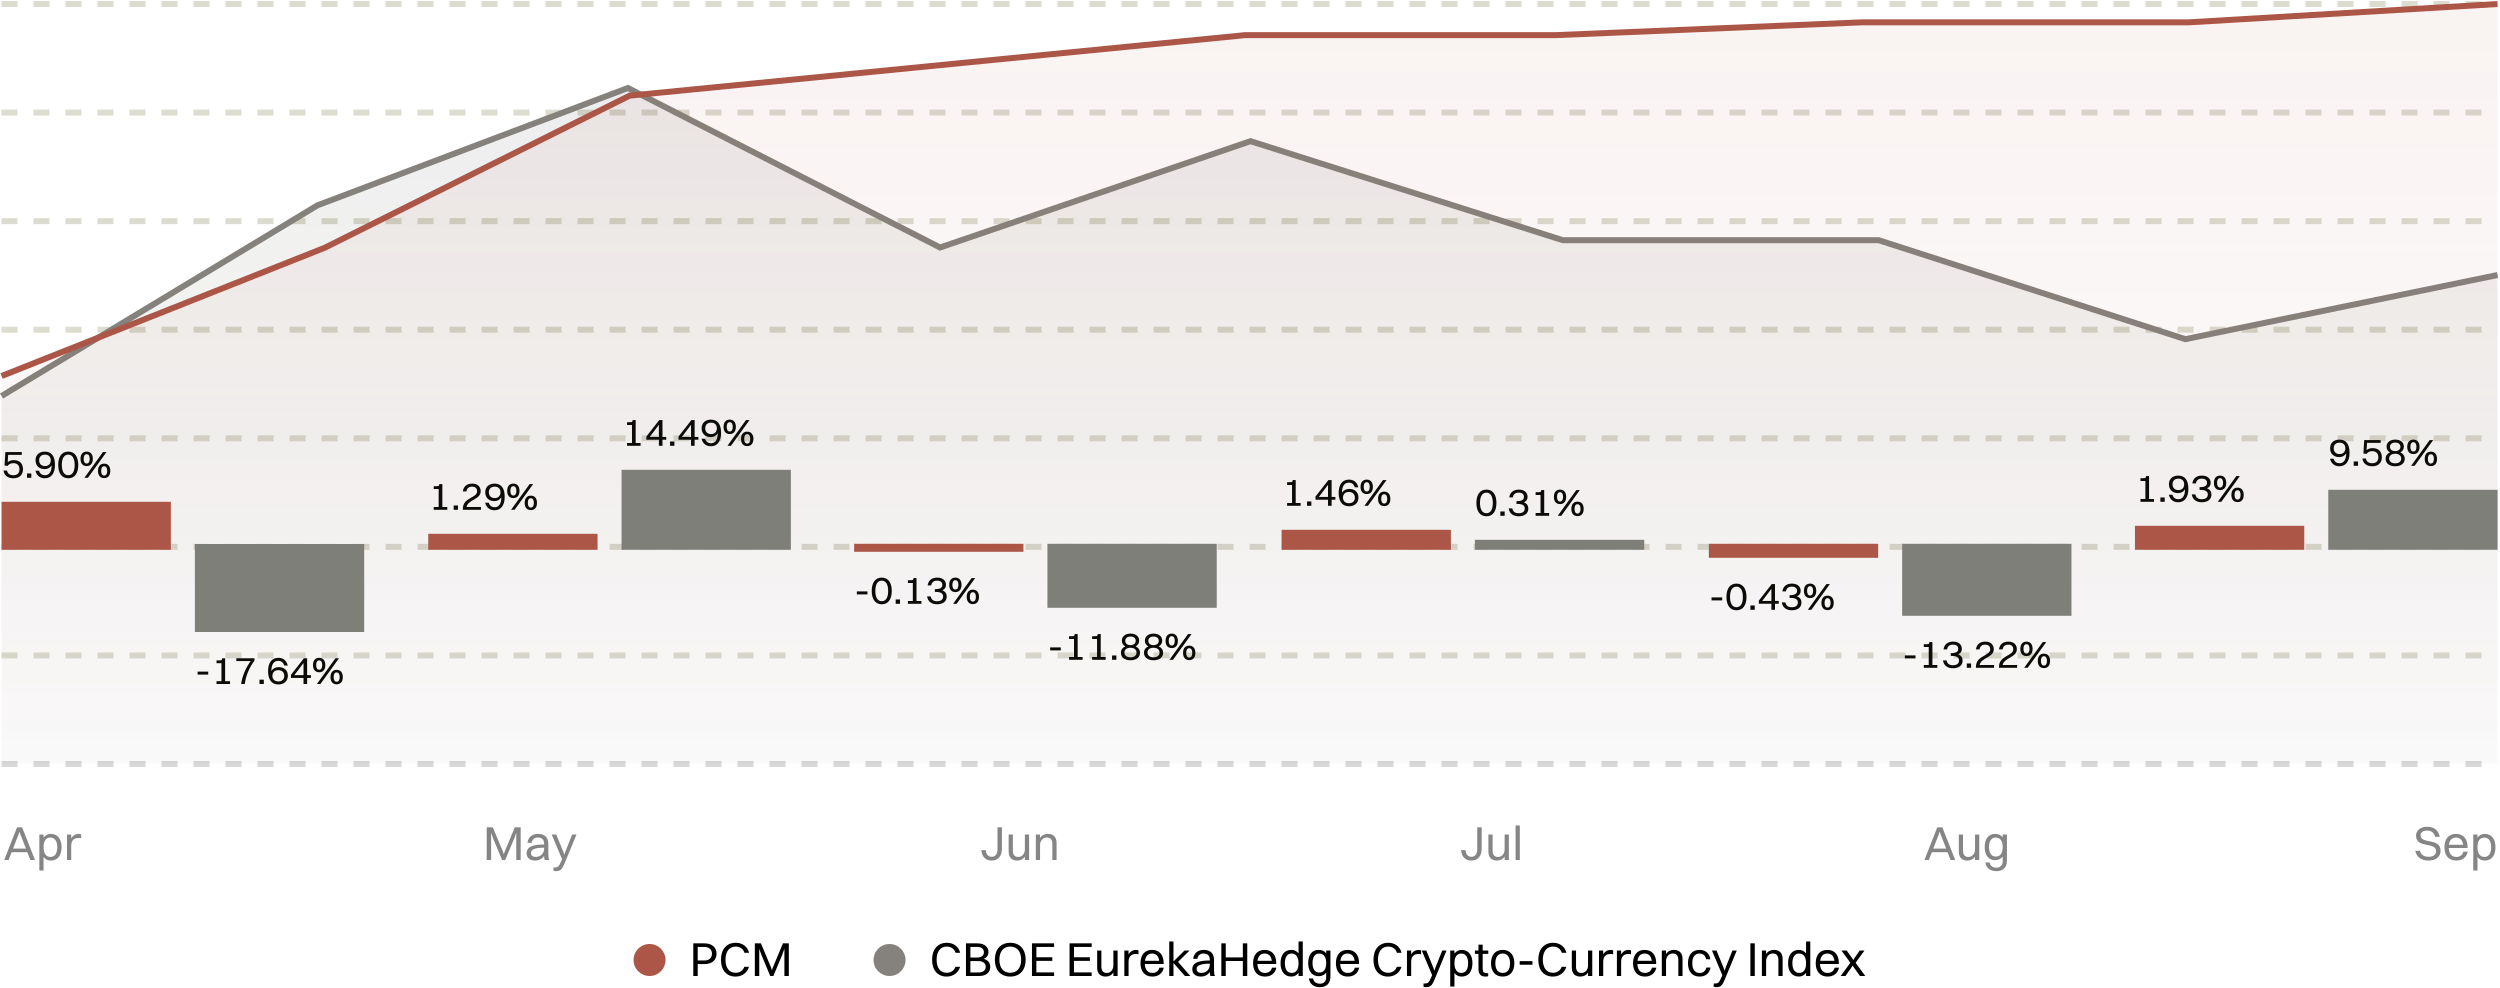 <svg width="625" height="247" viewBox="0 0 625 247" fill="none" xmlns="http://www.w3.org/2000/svg">
<path d="M7.596 215L6.828 213.044H2.916L2.148 215H1.056L4.26 206.84H5.532L8.748 215H7.596ZM4.632 208.628L3.252 212.156H6.492L5.112 208.628L4.872 207.908L4.632 208.628ZM10.892 217.64H9.836V208.628H10.892V209.42C11.312 208.82 11.924 208.472 12.68 208.472C14.372 208.472 15.392 209.72 15.392 211.796C15.392 213.956 14.348 215.144 12.68 215.144C11.924 215.144 11.312 214.832 10.892 214.244V217.64ZM12.608 209.384C11.492 209.384 10.892 210.236 10.892 211.796C10.892 213.344 11.516 214.232 12.608 214.232C13.712 214.232 14.312 213.368 14.312 211.796C14.312 210.26 13.688 209.384 12.608 209.384ZM16.75 215V208.628H17.806V209.612C18.238 208.832 18.922 208.472 19.69 208.472C19.942 208.472 20.17 208.532 20.29 208.628V209.576C20.11 209.516 19.882 209.492 19.63 209.492C18.358 209.492 17.806 210.284 17.806 211.436V215H16.75Z" fill="black" fill-opacity="0.48"/>
<path d="M121.674 215V206.84H123.198L125.706 212.828L125.946 213.56L126.198 212.828L128.694 206.84H130.17V215H129.066V208.172L128.49 209.78L126.306 215H125.526L123.342 209.768L122.778 208.208V215H121.674ZM132.921 210.704H131.865C132.069 209.3 132.993 208.472 134.553 208.472C136.257 208.472 137.085 209.468 137.085 210.956V213.464C137.085 214.196 137.145 214.652 137.313 215H136.197C136.077 214.748 136.041 214.376 136.029 213.992C135.489 214.796 134.625 215.144 133.857 215.144C132.537 215.144 131.649 214.532 131.649 213.32C131.649 212.444 132.129 211.808 133.065 211.496C133.929 211.208 134.805 211.136 136.029 211.124V210.98C136.029 209.948 135.549 209.384 134.457 209.384C133.545 209.384 133.053 209.888 132.921 210.704ZM132.729 213.296C132.729 213.884 133.221 214.232 133.965 214.232C135.141 214.232 136.029 213.308 136.029 212.216V211.916C133.317 211.94 132.729 212.516 132.729 213.296ZM138.987 217.784C138.747 217.784 138.495 217.724 138.363 217.688V216.872H138.687C139.467 216.872 139.683 216.716 140.307 215.288L140.523 214.796L137.919 208.628H139.059L140.787 212.84L141.075 213.692L141.363 212.84L143.043 208.628H144.123L141.147 215.84C140.511 217.376 140.091 217.784 138.987 217.784Z" fill="black" fill-opacity="0.48"/>
<path d="M245.343 212.54H246.447C246.543 213.572 246.999 214.196 247.911 214.196C248.835 214.196 249.375 213.5 249.375 212.336V206.84H250.479V212.216C250.479 214.028 249.495 215.144 247.911 215.144C246.387 215.144 245.439 214.124 245.343 212.54ZM256.218 212.396V208.628H257.274V215H256.218V214.136C255.786 214.808 255.114 215.144 254.286 215.144C252.954 215.144 252.162 214.364 252.162 212.888V208.628H253.218V212.672C253.218 213.632 253.638 214.244 254.574 214.244C255.606 214.244 256.218 213.308 256.218 212.396ZM258.959 215V208.628H260.015V209.492C260.447 208.82 261.143 208.472 261.983 208.472C263.339 208.472 264.143 209.264 264.143 210.74V215H263.087V210.956C263.087 209.996 262.655 209.372 261.695 209.372C260.639 209.372 260.015 210.32 260.015 211.232V215H258.959Z" fill="black" fill-opacity="0.48"/>
<path d="M365.28 212.54H366.384C366.48 213.572 366.936 214.196 367.848 214.196C368.772 214.196 369.312 213.5 369.312 212.336V206.84H370.416V212.216C370.416 214.028 369.432 215.144 367.848 215.144C366.324 215.144 365.376 214.124 365.28 212.54ZM376.156 212.396V208.628H377.212V215H376.156V214.136C375.724 214.808 375.052 215.144 374.224 215.144C372.892 215.144 372.1 214.364 372.1 212.888V208.628H373.156V212.672C373.156 213.632 373.576 214.244 374.512 214.244C375.544 214.244 376.156 213.308 376.156 212.396ZM378.897 215V206.36H379.953V215H378.897Z" fill="black" fill-opacity="0.48"/>
<path d="M487.651 215L486.883 213.044H482.971L482.203 215H481.111L484.315 206.84H485.587L488.803 215H487.651ZM484.687 208.628L483.307 212.156H486.547L485.167 208.628L484.927 207.908L484.687 208.628ZM493.759 212.396V208.628H494.815V215H493.759V214.136C493.327 214.808 492.655 215.144 491.827 215.144C490.495 215.144 489.703 214.364 489.703 212.888V208.628H490.759V212.672C490.759 213.632 491.179 214.244 492.115 214.244C493.147 214.244 493.759 213.308 493.759 212.396ZM498.768 215.048C497.148 215.048 496.176 213.812 496.176 211.772C496.176 209.636 497.172 208.472 498.768 208.472C499.62 208.472 500.256 208.772 500.676 209.324V208.628H501.732V215.192C501.732 216.968 500.592 217.796 499.128 217.796C497.628 217.796 496.572 217.076 496.344 215.624H497.4C497.532 216.464 498.192 216.92 499.116 216.92C500.052 216.92 500.676 216.416 500.676 215.228V214.136C500.232 214.736 499.584 215.048 498.768 215.048ZM498.96 214.136C500.076 214.136 500.676 213.296 500.676 211.76C500.676 210.26 500.052 209.384 498.96 209.384C497.856 209.384 497.256 210.224 497.256 211.772C497.256 213.272 497.868 214.136 498.96 214.136Z" fill="black" fill-opacity="0.48"/>
<path d="M605.139 208.832C605.139 211.136 610.143 209.348 610.143 212.696C610.143 214.268 608.871 215.144 607.131 215.144C605.379 215.144 604.179 214.34 603.819 212.696H604.971C605.235 213.668 605.967 214.196 607.143 214.196C608.367 214.196 609.015 213.656 609.015 212.84C609.015 210.344 604.011 212.204 604.011 208.904C604.011 207.728 604.995 206.696 606.795 206.696C608.367 206.696 609.627 207.452 609.927 209.192H608.763C608.511 208.112 607.815 207.644 606.771 207.644C605.739 207.644 605.139 208.112 605.139 208.832ZM616.942 212.924C616.594 214.412 615.526 215.144 614.074 215.144C612.226 215.144 611.11 213.896 611.11 211.82C611.11 209.66 612.226 208.472 614.014 208.472C615.814 208.472 616.894 209.708 616.894 211.736V212H612.19C612.25 213.428 612.922 214.232 614.074 214.232C614.974 214.232 615.61 213.8 615.838 212.924H616.942ZM614.014 209.384C612.994 209.384 612.382 210.02 612.226 211.208H615.79C615.646 210.032 615.01 209.384 614.014 209.384ZM619.369 217.64H618.313V208.628H619.369V209.42C619.789 208.82 620.401 208.472 621.157 208.472C622.849 208.472 623.869 209.72 623.869 211.796C623.869 213.956 622.825 215.144 621.157 215.144C620.401 215.144 619.789 214.832 619.369 214.244V217.64ZM621.085 209.384C619.969 209.384 619.369 210.236 619.369 211.796C619.369 213.344 619.993 214.232 621.085 214.232C622.189 214.232 622.789 213.368 622.789 211.796C622.789 210.26 622.165 209.384 621.085 209.384Z" fill="black" fill-opacity="0.48"/>
<path d="M0.387 1H624.387" stroke="#DCDCCF" stroke-width="1.5" stroke-dasharray="4 4"/>
<path d="M0.387 28.143H624.387" stroke="#DCDCCF" stroke-width="1.5" stroke-dasharray="4 4"/>
<path d="M0.387 55.285H624.387" stroke="#DCDCCF" stroke-width="1.5" stroke-dasharray="4 4"/>
<path d="M0.387 82.428H624.387" stroke="#DCDCCF" stroke-width="1.5" stroke-dasharray="4 4"/>
<path d="M0.387 109.572H624.387" stroke="#DCDCCF" stroke-width="1.5" stroke-dasharray="4 4"/>
<path d="M0.387 136.715H624.387" stroke="#DCDCCF" stroke-width="1.5" stroke-dasharray="4 4"/>
<path d="M0.387 163.857H624.387" stroke="#DCDCCF" stroke-width="1.5" stroke-dasharray="4 4"/>
<path d="M0.387 191H624.387" stroke="#0B0B08" stroke-opacity="0.16" stroke-width="1.5" stroke-dasharray="4 4"/>
<circle cx="162.387" cy="240" r="4" fill="#AC5647"/>
<path d="M173.323 244V235.84H176.119C177.967 235.84 179.131 236.824 179.131 238.42C179.131 240.064 177.955 241.024 176.131 241.024H174.427V244H173.323ZM176.107 236.74H174.427V240.124H176.071C177.283 240.124 177.991 239.476 177.991 238.432C177.991 237.4 177.271 236.74 176.107 236.74ZM187.261 238.192H186.109C185.809 237.196 184.957 236.644 183.913 236.644C182.317 236.644 181.369 237.892 181.369 239.932C181.369 241.972 182.305 243.196 183.913 243.196C184.921 243.196 185.737 242.68 186.085 241.696H187.249C186.793 243.244 185.461 244.144 183.901 244.144C181.621 244.144 180.241 242.548 180.241 239.932C180.241 237.328 181.645 235.696 183.949 235.696C185.521 235.696 186.865 236.56 187.261 238.192ZM188.709 244V235.84H190.233L192.741 241.828L192.981 242.56L193.233 241.828L195.729 235.84H197.205V244H196.101V237.172L195.525 238.78L193.341 244H192.561L190.377 238.768L189.813 237.208V244H188.709Z" fill="black"/>
<circle cx="222.387" cy="240" r="4" fill="#85827D"/>
<path d="M240.043 238.192H238.891C238.591 237.196 237.739 236.644 236.695 236.644C235.099 236.644 234.151 237.892 234.151 239.932C234.151 241.972 235.087 243.196 236.695 243.196C237.703 243.196 238.519 242.68 238.867 241.696H240.031C239.575 243.244 238.243 244.144 236.683 244.144C234.403 244.144 233.023 242.548 233.023 239.932C233.023 237.328 234.427 235.696 236.731 235.696C238.303 235.696 239.647 236.56 240.043 238.192ZM241.491 244V235.84H244.359C246.039 235.84 247.119 236.68 247.119 238.012C247.119 238.792 246.699 239.416 245.919 239.716C246.987 239.992 247.563 240.736 247.563 241.708C247.563 243.16 246.507 244 244.767 244H241.491ZM244.335 236.728H242.595V239.38H244.311C245.367 239.38 245.979 238.852 245.979 238.072C245.979 237.244 245.355 236.728 244.335 236.728ZM244.575 240.268H242.595V243.112H244.743C245.787 243.112 246.435 242.548 246.435 241.684C246.435 240.82 245.727 240.268 244.575 240.268ZM252.566 244.144C250.178 244.144 248.714 242.536 248.714 239.932C248.714 237.328 250.178 235.696 252.566 235.696C254.942 235.696 256.418 237.328 256.418 239.932C256.418 242.536 254.942 244.144 252.566 244.144ZM252.566 243.196C254.27 243.196 255.29 241.96 255.29 239.932C255.29 237.892 254.27 236.644 252.566 236.644C250.862 236.644 249.842 237.892 249.842 239.932C249.842 241.96 250.862 243.196 252.566 243.196ZM257.991 244V235.84H263.523V236.74H259.095V239.32H263.079V240.22H259.095V243.1H263.523V244H257.991ZM267.389 244V235.84H272.921V236.74H268.493V239.32H272.477V240.22H268.493V243.1H272.921V244H267.389ZM278.345 241.396V237.628H279.401V244H278.345V243.136C277.913 243.808 277.241 244.144 276.413 244.144C275.081 244.144 274.289 243.364 274.289 241.888V237.628H275.345V241.672C275.345 242.632 275.765 243.244 276.701 243.244C277.733 243.244 278.345 242.308 278.345 241.396ZM281.086 244V237.628H282.142V238.612C282.574 237.832 283.258 237.472 284.026 237.472C284.278 237.472 284.506 237.532 284.626 237.628V238.576C284.446 238.516 284.218 238.492 283.966 238.492C282.694 238.492 282.142 239.284 282.142 240.436V244H281.086ZM290.953 241.924C290.605 243.412 289.537 244.144 288.085 244.144C286.237 244.144 285.121 242.896 285.121 240.82C285.121 238.66 286.237 237.472 288.025 237.472C289.825 237.472 290.905 238.708 290.905 240.736V241H286.201C286.261 242.428 286.933 243.232 288.085 243.232C288.985 243.232 289.621 242.8 289.849 241.924H290.953ZM288.025 238.384C287.005 238.384 286.393 239.02 286.237 240.208H289.801C289.657 239.032 289.021 238.384 288.025 238.384ZM292.313 244V235.36H293.369V240.364L296.117 237.628H297.413L294.509 240.472L297.581 244H296.237L293.369 240.748V244H292.313ZM299.343 239.704H298.287C298.491 238.3 299.415 237.472 300.975 237.472C302.679 237.472 303.507 238.468 303.507 239.956V242.464C303.507 243.196 303.567 243.652 303.735 244H302.619C302.499 243.748 302.463 243.376 302.451 242.992C301.911 243.796 301.047 244.144 300.279 244.144C298.959 244.144 298.071 243.532 298.071 242.32C298.071 241.444 298.551 240.808 299.487 240.496C300.351 240.208 301.227 240.136 302.451 240.124V239.98C302.451 238.948 301.971 238.384 300.879 238.384C299.967 238.384 299.475 238.888 299.343 239.704ZM299.151 242.296C299.151 242.884 299.643 243.232 300.387 243.232C301.563 243.232 302.451 242.308 302.451 241.216V240.916C299.739 240.94 299.151 241.516 299.151 242.296ZM305.334 244V235.84H306.438V239.344H310.71V235.84H311.814V244H310.71V240.244H306.438V244H305.334ZM319.102 241.924C318.754 243.412 317.686 244.144 316.234 244.144C314.386 244.144 313.27 242.896 313.27 240.82C313.27 238.66 314.386 237.472 316.174 237.472C317.974 237.472 319.054 238.708 319.054 240.736V241H314.35C314.41 242.428 315.082 243.232 316.234 243.232C317.134 243.232 317.77 242.8 317.998 241.924H319.102ZM316.174 238.384C315.154 238.384 314.542 239.02 314.386 240.208H317.95C317.806 239.032 317.17 238.384 316.174 238.384ZM322.849 244.144C321.157 244.144 320.137 242.896 320.137 240.82C320.137 238.66 321.181 237.472 322.849 237.472C323.605 237.472 324.217 237.784 324.637 238.372V235.36H325.693V244H324.637V243.196C324.217 243.796 323.605 244.144 322.849 244.144ZM322.921 243.232C324.037 243.232 324.637 242.38 324.637 240.82C324.637 239.272 324.013 238.384 322.921 238.384C321.817 238.384 321.217 239.248 321.217 240.82C321.217 242.356 321.841 243.232 322.921 243.232ZM329.643 244.048C328.023 244.048 327.051 242.812 327.051 240.772C327.051 238.636 328.047 237.472 329.643 237.472C330.495 237.472 331.131 237.772 331.551 238.324V237.628H332.607V244.192C332.607 245.968 331.467 246.796 330.003 246.796C328.503 246.796 327.447 246.076 327.219 244.624H328.275C328.407 245.464 329.067 245.92 329.991 245.92C330.927 245.92 331.551 245.416 331.551 244.228V243.136C331.107 243.736 330.459 244.048 329.643 244.048ZM329.835 243.136C330.951 243.136 331.551 242.296 331.551 240.76C331.551 239.26 330.927 238.384 329.835 238.384C328.731 238.384 328.131 239.224 328.131 240.772C328.131 242.272 328.743 243.136 329.835 243.136ZM339.809 241.924C339.461 243.412 338.393 244.144 336.941 244.144C335.093 244.144 333.977 242.896 333.977 240.82C333.977 238.66 335.093 237.472 336.881 237.472C338.681 237.472 339.761 238.708 339.761 240.736V241H335.057C335.117 242.428 335.789 243.232 336.941 243.232C337.841 243.232 338.477 242.8 338.705 241.924H339.809ZM336.881 238.384C335.861 238.384 335.249 239.02 335.093 240.208H338.657C338.513 239.032 337.877 238.384 336.881 238.384ZM350.386 238.192H349.234C348.934 237.196 348.082 236.644 347.038 236.644C345.442 236.644 344.494 237.892 344.494 239.932C344.494 241.972 345.43 243.196 347.038 243.196C348.046 243.196 348.862 242.68 349.21 241.696H350.374C349.918 243.244 348.586 244.144 347.026 244.144C344.746 244.144 343.366 242.548 343.366 239.932C343.366 237.328 344.77 235.696 347.074 235.696C348.646 235.696 349.99 236.56 350.386 238.192ZM351.738 244V237.628H352.794V238.612C353.226 237.832 353.91 237.472 354.678 237.472C354.93 237.472 355.158 237.532 355.278 237.628V238.576C355.098 238.516 354.87 238.492 354.618 238.492C353.346 238.492 352.794 239.284 352.794 240.436V244H351.738ZM356.503 246.784C356.263 246.784 356.011 246.724 355.879 246.688V245.872H356.203C356.983 245.872 357.199 245.716 357.823 244.288L358.039 243.796L355.435 237.628H356.575L358.303 241.84L358.591 242.692L358.879 241.84L360.559 237.628H361.639L358.663 244.84C358.027 246.376 357.607 246.784 356.503 246.784ZM363.611 246.64H362.555V237.628H363.611V238.42C364.031 237.82 364.643 237.472 365.399 237.472C367.091 237.472 368.111 238.72 368.111 240.796C368.111 242.956 367.067 244.144 365.399 244.144C364.643 244.144 364.031 243.832 363.611 243.244V246.64ZM365.327 238.384C364.211 238.384 363.611 239.236 363.611 240.796C363.611 242.344 364.235 243.232 365.327 243.232C366.431 243.232 367.031 242.368 367.031 240.796C367.031 239.26 366.407 238.384 365.327 238.384ZM369.613 242.164V238.468H368.725V237.628H369.613V236.164H370.669V237.628H372.073V238.468H370.669V242.164C370.669 242.932 370.897 243.292 371.833 243.292H372.049V244.048C371.929 244.108 371.665 244.144 371.365 244.144C370.177 244.144 369.613 243.508 369.613 242.164ZM375.67 244.144C373.846 244.144 372.754 242.896 372.754 240.82C372.754 238.66 373.882 237.472 375.67 237.472C377.494 237.472 378.586 238.744 378.586 240.82C378.586 242.968 377.458 244.144 375.67 244.144ZM375.67 243.232C376.858 243.232 377.506 242.38 377.506 240.82C377.506 239.272 376.846 238.384 375.67 238.384C374.482 238.384 373.834 239.248 373.834 240.82C373.834 242.356 374.494 243.232 375.67 243.232ZM379.921 241.18V240.28H383.113V241.18H379.921ZM391.601 238.192H390.449C390.149 237.196 389.297 236.644 388.253 236.644C386.657 236.644 385.709 237.892 385.709 239.932C385.709 241.972 386.645 243.196 388.253 243.196C389.261 243.196 390.077 242.68 390.425 241.696H391.589C391.133 243.244 389.801 244.144 388.241 244.144C385.961 244.144 384.581 242.548 384.581 239.932C384.581 237.328 385.985 235.696 388.289 235.696C389.861 235.696 391.205 236.56 391.601 238.192ZM397.009 241.396V237.628H398.065V244H397.009V243.136C396.577 243.808 395.905 244.144 395.077 244.144C393.745 244.144 392.953 243.364 392.953 241.888V237.628H394.009V241.672C394.009 242.632 394.429 243.244 395.365 243.244C396.397 243.244 397.009 242.308 397.009 241.396ZM399.75 244V237.628H400.806V238.612C401.238 237.832 401.922 237.472 402.69 237.472C402.942 237.472 403.17 237.532 403.29 237.628V238.576C403.11 238.516 402.882 238.492 402.63 238.492C401.358 238.492 400.806 239.284 400.806 240.436V244H399.75ZM404.227 244V237.628H405.283V238.612C405.715 237.832 406.399 237.472 407.167 237.472C407.419 237.472 407.647 237.532 407.767 237.628V238.576C407.587 238.516 407.359 238.492 407.107 238.492C405.835 238.492 405.283 239.284 405.283 240.436V244H404.227ZM414.094 241.924C413.746 243.412 412.678 244.144 411.226 244.144C409.378 244.144 408.262 242.896 408.262 240.82C408.262 238.66 409.378 237.472 411.166 237.472C412.966 237.472 414.046 238.708 414.046 240.736V241H409.342C409.402 242.428 410.074 243.232 411.226 243.232C412.126 243.232 412.762 242.8 412.99 241.924H414.094ZM411.166 238.384C410.146 238.384 409.534 239.02 409.378 240.208H412.942C412.798 239.032 412.162 238.384 411.166 238.384ZM415.453 244V237.628H416.509V238.492C416.941 237.82 417.637 237.472 418.477 237.472C419.833 237.472 420.637 238.264 420.637 239.74V244H419.581V239.956C419.581 238.996 419.149 238.372 418.189 238.372C417.133 238.372 416.509 239.32 416.509 240.232V244H415.453ZM427.588 239.824H426.532C426.364 238.852 425.716 238.384 424.876 238.384C423.7 238.384 423.076 239.248 423.076 240.82C423.076 242.368 423.736 243.244 424.912 243.244C425.764 243.244 426.376 242.788 426.58 241.876H427.636C427.348 243.46 426.28 244.144 424.888 244.144C423.076 244.144 421.996 242.884 421.996 240.82C421.996 238.66 423.1 237.472 424.876 237.472C426.28 237.472 427.384 238.264 427.588 239.824ZM429.054 246.784C428.814 246.784 428.562 246.724 428.43 246.688V245.872H428.754C429.534 245.872 429.75 245.716 430.374 244.288L430.59 243.796L427.986 237.628H429.126L430.854 241.84L431.142 242.692L431.43 241.84L433.11 237.628H434.19L431.214 244.84C430.578 246.376 430.158 246.784 429.054 246.784ZM437.592 244V235.84H438.696V244H437.592ZM440.473 244V237.628H441.529V238.492C441.961 237.82 442.657 237.472 443.497 237.472C444.853 237.472 445.657 238.264 445.657 239.74V244H444.601V239.956C444.601 238.996 444.169 238.372 443.209 238.372C442.153 238.372 441.529 239.32 441.529 240.232V244H440.473ZM449.728 244.144C448.036 244.144 447.016 242.896 447.016 240.82C447.016 238.66 448.06 237.472 449.728 237.472C450.484 237.472 451.096 237.784 451.516 238.372V235.36H452.572V244H451.516V243.196C451.096 243.796 450.484 244.144 449.728 244.144ZM449.8 243.232C450.916 243.232 451.516 242.38 451.516 240.82C451.516 239.272 450.892 238.384 449.8 238.384C448.696 238.384 448.096 239.248 448.096 240.82C448.096 242.356 448.72 243.232 449.8 243.232ZM459.762 241.924C459.414 243.412 458.346 244.144 456.894 244.144C455.046 244.144 453.93 242.896 453.93 240.82C453.93 238.66 455.046 237.472 456.834 237.472C458.634 237.472 459.714 238.708 459.714 240.736V241H455.01C455.07 242.428 455.742 243.232 456.894 243.232C457.794 243.232 458.43 242.8 458.658 241.924H459.762ZM456.834 238.384C455.814 238.384 455.202 239.02 455.046 240.208H458.61C458.466 239.032 457.83 238.384 456.834 238.384ZM465.001 244L463.477 241.876L463.165 241.384L462.853 241.876L461.365 244H460.165L462.589 240.688L460.357 237.628H461.677L462.997 239.5L463.321 240.016L463.633 239.5L464.929 237.628H466.129L463.897 240.688L466.321 244H465.001Z" fill="black"/>
<path d="M79.362 51.333L0.387 99V191H624.387V68.75L546.329 84.792L469.649 60.042H390.674L312.616 35.292L235.018 61.875L156.961 22L79.362 51.333Z" fill="url(#paint0_linear_563_37161)"/>
<path d="M0.387 99L79.362 51.333L156.961 22L235.018 61.875L312.616 35.292L390.674 60.042H469.649L546.329 84.792L624.387 68.75" stroke="#85827D" stroke-width="1.5"/>
<path d="M81.199 61.931L0.387 94V190.5H624.387V1L547.248 5.581H465.517L388.837 8.788H311.239L157.42 23.906L81.199 61.931Z" fill="url(#paint1_linear_563_37161)"/>
<path d="M0.387 94L81.199 61.931L157.42 23.906L311.239 8.788H388.837L465.517 5.581H547.248L624.387 1" stroke="#AC5647" stroke-width="1.5"/>
<path d="M5.747 117.309C5.747 118.629 4.927 119.569 3.357 119.569C1.917 119.569 1.057 118.849 0.887 117.639H1.767C1.877 118.359 2.397 118.809 3.347 118.809C4.357 118.809 4.867 118.249 4.867 117.319C4.867 116.569 4.507 115.789 3.347 115.789C2.587 115.789 2.167 116.109 1.927 116.469L1.137 116.389L1.337 113.019H5.447V113.719H2.037L1.927 115.539C2.297 115.239 2.757 115.029 3.417 115.029C5.117 115.029 5.747 116.109 5.747 117.309ZM6.748 119.449V118.369H7.828V119.449H6.748ZM8.884 115.059C8.884 113.699 9.844 112.899 11.214 112.899C11.224 112.899 11.224 112.899 11.234 112.899C12.784 112.909 13.744 113.939 13.744 116.209C13.744 118.389 12.764 119.569 11.194 119.569C10.024 119.569 9.164 118.909 8.864 117.689H9.764C9.974 118.439 10.514 118.809 11.224 118.809C12.314 118.809 12.904 117.929 12.904 116.319C12.554 116.929 11.924 117.279 11.184 117.279C9.814 117.279 8.884 116.469 8.884 115.059ZM11.244 113.659C10.364 113.659 9.784 114.159 9.784 115.059C9.784 115.979 10.364 116.519 11.244 116.519C12.114 116.519 12.694 115.989 12.694 115.059C12.694 114.179 12.114 113.659 11.244 113.659ZM17.066 119.569C15.476 119.569 14.556 118.329 14.556 116.239C14.556 114.089 15.495 112.899 17.066 112.899C18.645 112.899 19.566 114.139 19.566 116.239C19.566 118.389 18.625 119.569 17.066 119.569ZM17.066 118.809C18.096 118.809 18.666 117.889 18.666 116.239C18.666 114.599 18.085 113.659 17.066 113.659C16.026 113.659 15.456 114.569 15.456 116.239C15.456 117.859 16.035 118.809 17.066 118.809ZM21.667 116.519C20.697 116.519 20.127 115.859 20.127 114.719C20.127 113.559 20.707 112.899 21.667 112.899C22.637 112.899 23.207 113.579 23.207 114.719C23.207 115.869 22.637 116.519 21.667 116.519ZM21.097 119.449L25.737 113.019H26.617L21.977 119.449H21.097ZM21.667 115.879C22.157 115.879 22.427 115.469 22.427 114.719C22.427 113.969 22.157 113.549 21.667 113.549C21.177 113.549 20.917 113.959 20.917 114.719C20.917 115.459 21.187 115.879 21.667 115.879ZM26.037 119.529C25.067 119.529 24.497 118.859 24.497 117.729C24.497 116.569 25.077 115.909 26.037 115.909C27.007 115.909 27.577 116.579 27.577 117.729C27.577 118.879 27.007 119.529 26.037 119.529ZM26.037 118.889C26.527 118.889 26.797 118.479 26.797 117.729C26.797 116.979 26.527 116.559 26.037 116.559C25.547 116.559 25.287 116.969 25.287 117.729C25.287 118.469 25.557 118.889 26.037 118.889Z" fill="#0B0B08"/>
<rect width="42.33" height="12" transform="translate(0.387 125.449)" fill="#AC5647"/>
<rect width="42.33" height="22" transform="matrix(1 0 0 -1 48.717 158)" fill="#7F7F7A"/>
<path d="M49.397 168.65V167.9H52.057V168.65H49.397ZM54.13 171V170.3H55.36V165.8H54.13V165.1H54.86C55.38 165.1 55.51 164.98 55.51 164.69V164.57H56.28V170.3H57.51V171H54.13ZM61.192 171H60.272C60.612 168.87 61.442 166.96 62.672 165.27H59.082V164.57H63.622V165.13C62.272 166.98 61.462 168.95 61.192 171ZM64.873 171V169.92H65.953V171H64.873ZM71.969 168.93C71.969 170.3 70.969 171.12 69.609 171.12C69.599 171.12 69.599 171.12 69.589 171.12H69.579C68.059 171.11 67.019 170.09 67.019 167.79C67.019 165.64 67.979 164.45 69.599 164.45C70.799 164.45 71.639 165.14 71.949 166.38H71.049C70.819 165.61 70.289 165.21 69.569 165.21C68.449 165.21 67.839 166.12 67.839 167.76C68.209 167.13 68.879 166.78 69.669 166.78C71.039 166.78 71.969 167.58 71.969 168.93ZM69.589 170.36C70.479 170.36 71.069 169.86 71.069 168.96C71.069 168.07 70.459 167.54 69.589 167.54C68.689 167.54 68.099 168.06 68.099 168.97C68.099 169.84 68.699 170.36 69.589 170.36ZM76.781 171H75.88V169.49H72.751V168.69L75.971 164.57H76.781V168.79H77.721V169.49H76.781V171ZM73.581 168.79H75.88V165.76L73.581 168.79ZM79.792 168.07C78.822 168.07 78.252 167.41 78.252 166.27C78.252 165.11 78.832 164.45 79.792 164.45C80.762 164.45 81.332 165.13 81.332 166.27C81.332 167.42 80.762 168.07 79.792 168.07ZM79.222 171L83.862 164.57H84.742L80.102 171H79.222ZM79.792 167.43C80.282 167.43 80.552 167.02 80.552 166.27C80.552 165.52 80.282 165.1 79.792 165.1C79.302 165.1 79.042 165.51 79.042 166.27C79.042 167.01 79.312 167.43 79.792 167.43ZM84.162 171.08C83.192 171.08 82.622 170.41 82.622 169.28C82.622 168.12 83.202 167.46 84.162 167.46C85.132 167.46 85.702 168.13 85.702 169.28C85.702 170.43 85.132 171.08 84.162 171.08ZM84.162 170.44C84.652 170.44 84.922 170.03 84.922 169.28C84.922 168.53 84.652 168.11 84.162 168.11C83.672 168.11 83.412 168.52 83.412 169.28C83.412 170.02 83.682 170.44 84.162 170.44Z" fill="#0B0B08"/>
<path d="M108.437 127.449V126.749H109.667V122.249H108.437V121.549H109.167C109.687 121.549 109.817 121.429 109.817 121.139V121.019H110.587V126.749H111.817V127.449H108.437ZM113.418 127.449V126.369H114.498V127.449H113.418ZM115.714 127.449V127.209C115.714 124.319 119.274 124.559 119.274 122.829C119.274 122.099 118.844 121.659 118.044 121.659C117.164 121.659 116.734 122.109 116.614 122.849H115.704C115.874 121.639 116.684 120.899 118.054 120.899C119.454 120.899 120.174 121.729 120.174 122.819C120.174 124.899 116.994 124.879 116.624 126.749H120.244V127.449H115.714ZM121.315 123.059C121.315 121.699 122.275 120.899 123.645 120.899C123.655 120.899 123.655 120.899 123.665 120.899C125.215 120.909 126.175 121.939 126.175 124.209C126.175 126.389 125.195 127.569 123.625 127.569C122.455 127.569 121.595 126.909 121.295 125.689H122.195C122.405 126.439 122.945 126.809 123.655 126.809C124.745 126.809 125.335 125.929 125.335 124.319C124.985 124.929 124.355 125.279 123.615 125.279C122.245 125.279 121.315 124.469 121.315 123.059ZM123.675 121.659C122.795 121.659 122.215 122.159 122.215 123.059C122.215 123.979 122.795 124.519 123.675 124.519C124.545 124.519 125.125 123.989 125.125 123.059C125.125 122.179 124.545 121.659 123.675 121.659ZM128.337 124.519C127.367 124.519 126.797 123.859 126.797 122.719C126.797 121.559 127.377 120.899 128.337 120.899C129.307 120.899 129.877 121.579 129.877 122.719C129.877 123.869 129.307 124.519 128.337 124.519ZM127.767 127.449L132.407 121.019H133.287L128.647 127.449H127.767ZM128.337 123.879C128.827 123.879 129.097 123.469 129.097 122.719C129.097 121.969 128.827 121.549 128.337 121.549C127.847 121.549 127.587 121.959 127.587 122.719C127.587 123.459 127.857 123.879 128.337 123.879ZM132.707 127.529C131.737 127.529 131.167 126.859 131.167 125.729C131.167 124.569 131.747 123.909 132.707 123.909C133.677 123.909 134.247 124.579 134.247 125.729C134.247 126.879 133.677 127.529 132.707 127.529ZM132.707 126.889C133.197 126.889 133.467 126.479 133.467 125.729C133.467 124.979 133.197 124.559 132.707 124.559C132.217 124.559 131.957 124.969 131.957 125.729C131.957 126.469 132.227 126.889 132.707 126.889Z" fill="#0B0B08"/>
<rect width="42.33" height="4" transform="translate(107.057 133.449)" fill="#AC5647"/>
<path d="M156.767 111.449V110.749H157.997V106.249H156.767V105.549H157.497C158.017 105.549 158.147 105.429 158.147 105.139V105.019H158.917V110.749H160.147V111.449H156.767ZM165.618 111.449H164.718V109.939H161.588V109.139L164.808 105.019H165.618V109.239H166.558V109.939H165.618V111.449ZM162.418 109.239H164.718V106.209L162.418 109.239ZM167.51 111.449V110.369H168.59V111.449H167.51ZM173.656 111.449H172.756V109.939H169.626V109.139L172.846 105.019H173.656V109.239H174.596V109.939H173.656V111.449ZM170.456 109.239H172.756V106.209L170.456 109.239ZM175.407 107.059C175.407 105.699 176.367 104.899 177.737 104.899C177.747 104.899 177.747 104.899 177.757 104.899C179.307 104.909 180.267 105.939 180.267 108.209C180.267 110.389 179.287 111.569 177.717 111.569C176.547 111.569 175.687 110.909 175.387 109.689H176.287C176.497 110.439 177.037 110.809 177.747 110.809C178.837 110.809 179.427 109.929 179.427 108.319C179.077 108.929 178.447 109.279 177.707 109.279C176.337 109.279 175.407 108.469 175.407 107.059ZM177.767 105.659C176.887 105.659 176.307 106.159 176.307 107.059C176.307 107.979 176.887 108.519 177.767 108.519C178.637 108.519 179.217 107.989 179.217 107.059C179.217 106.179 178.637 105.659 177.767 105.659ZM182.429 108.519C181.459 108.519 180.889 107.859 180.889 106.719C180.889 105.559 181.469 104.899 182.429 104.899C183.399 104.899 183.969 105.579 183.969 106.719C183.969 107.869 183.399 108.519 182.429 108.519ZM181.859 111.449L186.499 105.019H187.379L182.739 111.449H181.859ZM182.429 107.879C182.919 107.879 183.189 107.469 183.189 106.719C183.189 105.969 182.919 105.549 182.429 105.549C181.939 105.549 181.679 105.959 181.679 106.719C181.679 107.459 181.949 107.879 182.429 107.879ZM186.799 111.529C185.829 111.529 185.259 110.859 185.259 109.729C185.259 108.569 185.839 107.909 186.799 107.909C187.769 107.909 188.339 108.579 188.339 109.729C188.339 110.879 187.769 111.529 186.799 111.529ZM186.799 110.889C187.289 110.889 187.559 110.479 187.559 109.729C187.559 108.979 187.289 108.559 186.799 108.559C186.309 108.559 186.049 108.969 186.049 109.729C186.049 110.469 186.319 110.889 186.799 110.889Z" fill="#0B0B08"/>
<rect width="42.33" height="20" transform="translate(155.387 117.449)" fill="#7F7F7A"/>
<rect width="42.33" height="2" transform="matrix(1 0 0 -1 213.527 137.949)" fill="#AC5647"/>
<path d="M214.207 148.599V147.849H216.867V148.599H214.207ZM220.441 151.069C218.851 151.069 217.931 149.829 217.931 147.739C217.931 145.589 218.871 144.399 220.441 144.399C222.021 144.399 222.941 145.639 222.941 147.739C222.941 149.889 222.001 151.069 220.441 151.069ZM220.441 150.309C221.471 150.309 222.041 149.389 222.041 147.739C222.041 146.099 221.461 145.159 220.441 145.159C219.401 145.159 218.831 146.069 218.831 147.739C218.831 149.359 219.411 150.309 220.441 150.309ZM223.922 150.949V149.869H225.002V150.949H223.922ZM226.978 150.949V150.249H228.208V145.749H226.978V145.049H227.708C228.228 145.049 228.358 144.929 228.358 144.639V144.519H229.128V150.249H230.358V150.949H226.978ZM236.679 149.159C236.679 150.249 235.859 151.069 234.269 151.069C232.839 151.069 231.949 150.329 231.769 149.099H232.669C232.789 149.839 233.289 150.309 234.259 150.309C235.259 150.309 235.779 149.869 235.779 149.119C235.779 148.569 235.489 147.979 233.979 147.979H233.719V147.279H233.929C235.359 147.279 235.589 146.689 235.589 146.239C235.589 145.559 235.139 145.159 234.279 145.159C233.379 145.159 232.919 145.609 232.799 146.349H231.909C232.079 145.139 232.909 144.399 234.289 144.399C235.739 144.399 236.489 145.179 236.489 146.229C236.489 146.829 236.229 147.299 235.559 147.579C236.389 147.889 236.679 148.469 236.679 149.159ZM238.841 148.019C237.871 148.019 237.301 147.359 237.301 146.219C237.301 145.059 237.881 144.399 238.841 144.399C239.811 144.399 240.381 145.079 240.381 146.219C240.381 147.369 239.811 148.019 238.841 148.019ZM238.271 150.949L242.911 144.519H243.791L239.151 150.949H238.271ZM238.841 147.379C239.331 147.379 239.601 146.969 239.601 146.219C239.601 145.469 239.331 145.049 238.841 145.049C238.351 145.049 238.091 145.459 238.091 146.219C238.091 146.959 238.361 147.379 238.841 147.379ZM243.211 151.029C242.241 151.029 241.671 150.359 241.671 149.229C241.671 148.069 242.251 147.409 243.211 147.409C244.181 147.409 244.751 148.079 244.751 149.229C244.751 150.379 244.181 151.029 243.211 151.029ZM243.211 150.389C243.701 150.389 243.971 149.979 243.971 149.229C243.971 148.479 243.701 148.059 243.211 148.059C242.721 148.059 242.461 148.469 242.461 149.229C242.461 149.969 242.731 150.389 243.211 150.389Z" fill="#0B0B08"/>
<rect width="42.33" height="16" transform="matrix(1 0 0 -1 261.857 151.949)" fill="#7F7F7A"/>
<path d="M262.537 162.599V161.849H265.197V162.599H262.537ZM267.271 164.949V164.249H268.501V159.749H267.271V159.049H268.001C268.521 159.049 268.651 158.929 268.651 158.639V158.519H269.421V164.249H270.651V164.949H267.271ZM273.032 164.949V164.249H274.262V159.749H273.032V159.049H273.762C274.282 159.049 274.412 158.929 274.412 158.639V158.519H275.182V164.249H276.412V164.949H273.032ZM278.014 164.949V163.869H279.094V164.949H278.014ZM282.619 165.069C281.179 165.069 280.229 164.349 280.229 163.189C280.229 162.429 280.639 161.889 281.319 161.589C280.779 161.309 280.459 160.819 280.459 160.169C280.459 159.099 281.339 158.399 282.619 158.399C283.909 158.399 284.789 159.059 284.789 160.169C284.789 160.809 284.459 161.309 283.909 161.599C284.599 161.899 285.009 162.469 285.009 163.179C285.009 164.369 284.049 165.069 282.619 165.069ZM282.619 159.139C281.849 159.139 281.319 159.539 281.319 160.199C281.319 160.899 281.839 161.279 282.619 161.279C283.389 161.279 283.929 160.879 283.929 160.209C283.929 159.519 283.409 159.139 282.619 159.139ZM282.619 164.329C283.529 164.329 284.129 163.899 284.129 163.139C284.129 162.379 283.509 161.939 282.619 161.939C281.719 161.939 281.109 162.369 281.109 163.149C281.109 163.879 281.719 164.329 282.619 164.329ZM288.381 165.069C286.941 165.069 285.991 164.349 285.991 163.189C285.991 162.429 286.401 161.889 287.081 161.589C286.541 161.309 286.221 160.819 286.221 160.169C286.221 159.099 287.101 158.399 288.381 158.399C289.671 158.399 290.551 159.059 290.551 160.169C290.551 160.809 290.221 161.309 289.671 161.599C290.361 161.899 290.771 162.469 290.771 163.179C290.771 164.369 289.811 165.069 288.381 165.069ZM288.381 159.139C287.611 159.139 287.081 159.539 287.081 160.199C287.081 160.899 287.601 161.279 288.381 161.279C289.151 161.279 289.691 160.879 289.691 160.209C289.691 159.519 289.171 159.139 288.381 159.139ZM288.381 164.329C289.291 164.329 289.891 163.899 289.891 163.139C289.891 162.379 289.271 161.939 288.381 161.939C287.481 161.939 286.871 162.369 286.871 163.149C286.871 163.879 287.481 164.329 288.381 164.329ZM292.933 162.019C291.963 162.019 291.393 161.359 291.393 160.219C291.393 159.059 291.973 158.399 292.933 158.399C293.903 158.399 294.473 159.079 294.473 160.219C294.473 161.369 293.903 162.019 292.933 162.019ZM292.363 164.949L297.003 158.519H297.883L293.243 164.949H292.363ZM292.933 161.379C293.423 161.379 293.693 160.969 293.693 160.219C293.693 159.469 293.423 159.049 292.933 159.049C292.443 159.049 292.183 159.459 292.183 160.219C292.183 160.959 292.453 161.379 292.933 161.379ZM297.303 165.029C296.333 165.029 295.763 164.359 295.763 163.229C295.763 162.069 296.343 161.409 297.303 161.409C298.273 161.409 298.843 162.079 298.843 163.229C298.843 164.379 298.273 165.029 297.303 165.029ZM297.303 164.389C297.793 164.389 298.063 163.979 298.063 163.229C298.063 162.479 297.793 162.059 297.303 162.059C296.813 162.059 296.553 162.469 296.553 163.229C296.553 163.969 296.823 164.389 297.303 164.389Z" fill="#0B0B08"/>
<path d="M321.776 126.449V125.749H323.006V121.249H321.776V120.549H322.506C323.026 120.549 323.156 120.429 323.156 120.139V120.019H323.926V125.749H325.156V126.449H321.776ZM326.758 126.449V125.369H327.838V126.449H326.758ZM332.904 126.449H332.004V124.939H328.874V124.139L332.094 120.019H332.904V124.239H333.844V124.939H332.904V126.449ZM329.704 124.239H332.004V121.209L329.704 124.239ZM339.615 124.379C339.615 125.749 338.615 126.569 337.255 126.569C337.245 126.569 337.245 126.569 337.235 126.569H337.225C335.705 126.559 334.665 125.539 334.665 123.239C334.665 121.089 335.625 119.899 337.245 119.899C338.445 119.899 339.285 120.589 339.595 121.829H338.695C338.465 121.059 337.935 120.659 337.215 120.659C336.095 120.659 335.485 121.569 335.485 123.209C335.855 122.579 336.525 122.229 337.315 122.229C338.685 122.229 339.615 123.029 339.615 124.379ZM337.235 125.809C338.125 125.809 338.715 125.309 338.715 124.409C338.715 123.519 338.105 122.989 337.235 122.989C336.335 122.989 335.745 123.509 335.745 124.419C335.745 125.289 336.345 125.809 337.235 125.809ZM341.677 123.519C340.707 123.519 340.137 122.859 340.137 121.719C340.137 120.559 340.717 119.899 341.677 119.899C342.647 119.899 343.217 120.579 343.217 121.719C343.217 122.869 342.647 123.519 341.677 123.519ZM341.107 126.449L345.747 120.019H346.627L341.987 126.449H341.107ZM341.677 122.879C342.167 122.879 342.437 122.469 342.437 121.719C342.437 120.969 342.167 120.549 341.677 120.549C341.187 120.549 340.927 120.959 340.927 121.719C340.927 122.459 341.197 122.879 341.677 122.879ZM346.047 126.529C345.077 126.529 344.507 125.859 344.507 124.729C344.507 123.569 345.087 122.909 346.047 122.909C347.017 122.909 347.587 123.579 347.587 124.729C347.587 125.879 347.017 126.529 346.047 126.529ZM346.047 125.889C346.537 125.889 346.807 125.479 346.807 124.729C346.807 123.979 346.537 123.559 346.047 123.559C345.557 123.559 345.297 123.969 345.297 124.729C345.297 125.469 345.567 125.889 346.047 125.889Z" fill="#0B0B08"/>
<rect width="42.33" height="5" transform="translate(320.396 132.449)" fill="#AC5647"/>
<path d="M371.607 129.069C370.017 129.069 369.097 127.829 369.097 125.739C369.097 123.589 370.037 122.399 371.607 122.399C373.187 122.399 374.107 123.639 374.107 125.739C374.107 127.889 373.167 129.069 371.607 129.069ZM371.607 128.309C372.637 128.309 373.207 127.389 373.207 125.739C373.207 124.099 372.627 123.159 371.607 123.159C370.567 123.159 369.997 124.069 369.997 125.739C369.997 127.359 370.577 128.309 371.607 128.309ZM375.088 128.949V127.869H376.168V128.949H375.088ZM382.084 127.159C382.084 128.249 381.264 129.069 379.674 129.069C378.244 129.069 377.354 128.329 377.174 127.099H378.074C378.194 127.839 378.694 128.309 379.664 128.309C380.664 128.309 381.184 127.869 381.184 127.119C381.184 126.569 380.894 125.979 379.384 125.979H379.124V125.279H379.334C380.764 125.279 380.994 124.689 380.994 124.239C380.994 123.559 380.544 123.159 379.684 123.159C378.784 123.159 378.324 123.609 378.204 124.349H377.314C377.484 123.139 378.314 122.399 379.694 122.399C381.144 122.399 381.894 123.179 381.894 124.229C381.894 124.829 381.634 125.299 380.964 125.579C381.794 125.889 382.084 126.469 382.084 127.159ZM383.905 128.949V128.249H385.135V123.749H383.905V123.049H384.635C385.155 123.049 385.285 122.929 385.285 122.639V122.519H386.055V128.249H387.285V128.949H383.905ZM390.007 126.019C389.037 126.019 388.467 125.359 388.467 124.219C388.467 123.059 389.047 122.399 390.007 122.399C390.977 122.399 391.547 123.079 391.547 124.219C391.547 125.369 390.977 126.019 390.007 126.019ZM389.437 128.949L394.077 122.519H394.957L390.317 128.949H389.437ZM390.007 125.379C390.497 125.379 390.767 124.969 390.767 124.219C390.767 123.469 390.497 123.049 390.007 123.049C389.517 123.049 389.257 123.459 389.257 124.219C389.257 124.959 389.527 125.379 390.007 125.379ZM394.377 129.029C393.407 129.029 392.837 128.359 392.837 127.229C392.837 126.069 393.417 125.409 394.377 125.409C395.347 125.409 395.917 126.079 395.917 127.229C395.917 128.379 395.347 129.029 394.377 129.029ZM394.377 128.389C394.867 128.389 395.137 127.979 395.137 127.229C395.137 126.479 394.867 126.059 394.377 126.059C393.887 126.059 393.627 126.469 393.627 127.229C393.627 127.969 393.897 128.389 394.377 128.389Z" fill="#0B0B08"/>
<rect width="42.33" height="2.5" transform="translate(368.727 134.949)" fill="#7F7F7A"/>
<rect width="42.33" height="3.5" transform="matrix(1 0 0 -1 427.207 139.449)" fill="#AC5647"/>
<path d="M427.887 150.099V149.349H430.547V150.099H427.887ZM434.12 152.569C432.53 152.569 431.61 151.329 431.61 149.239C431.61 147.089 432.55 145.899 434.12 145.899C435.7 145.899 436.62 147.139 436.62 149.239C436.62 151.389 435.68 152.569 434.12 152.569ZM434.12 151.809C435.15 151.809 435.72 150.889 435.72 149.239C435.72 147.599 435.14 146.659 434.12 146.659C433.08 146.659 432.51 147.569 432.51 149.239C432.51 150.859 433.09 151.809 434.12 151.809ZM437.602 152.449V151.369H438.682V152.449H437.602ZM443.747 152.449H442.847V150.939H439.717V150.139L442.937 146.019H443.747V150.239H444.687V150.939H443.747V152.449ZM440.547 150.239H442.847V147.209L440.547 150.239ZM450.359 150.659C450.359 151.749 449.539 152.569 447.949 152.569C446.519 152.569 445.629 151.829 445.449 150.599H446.349C446.469 151.339 446.969 151.809 447.939 151.809C448.939 151.809 449.459 151.369 449.459 150.619C449.459 150.069 449.169 149.479 447.659 149.479H447.399V148.779H447.609C449.039 148.779 449.269 148.189 449.269 147.739C449.269 147.059 448.819 146.659 447.959 146.659C447.059 146.659 446.599 147.109 446.479 147.849H445.589C445.759 146.639 446.589 145.899 447.969 145.899C449.419 145.899 450.169 146.679 450.169 147.729C450.169 148.329 449.909 148.799 449.239 149.079C450.069 149.389 450.359 149.969 450.359 150.659ZM452.521 149.519C451.551 149.519 450.981 148.859 450.981 147.719C450.981 146.559 451.561 145.899 452.521 145.899C453.491 145.899 454.061 146.579 454.061 147.719C454.061 148.869 453.491 149.519 452.521 149.519ZM451.951 152.449L456.591 146.019H457.471L452.831 152.449H451.951ZM452.521 148.879C453.011 148.879 453.281 148.469 453.281 147.719C453.281 146.969 453.011 146.549 452.521 146.549C452.031 146.549 451.771 146.959 451.771 147.719C451.771 148.459 452.041 148.879 452.521 148.879ZM456.891 152.529C455.921 152.529 455.351 151.859 455.351 150.729C455.351 149.569 455.931 148.909 456.891 148.909C457.861 148.909 458.431 149.579 458.431 150.729C458.431 151.879 457.861 152.529 456.891 152.529ZM456.891 151.889C457.381 151.889 457.651 151.479 457.651 150.729C457.651 149.979 457.381 149.559 456.891 149.559C456.401 149.559 456.141 149.969 456.141 150.729C456.141 151.469 456.411 151.889 456.891 151.889Z" fill="#0B0B08"/>
<rect width="42.33" height="18" transform="matrix(1 0 0 -1 475.537 153.949)" fill="#7F7F7A"/>
<path d="M476.217 164.599V163.849H478.877V164.599H476.217ZM480.95 166.949V166.249H482.18V161.749H480.95V161.049H481.68C482.2 161.049 482.33 160.929 482.33 160.639V160.519H483.1V166.249H484.33V166.949H480.95ZM490.652 165.159C490.652 166.249 489.832 167.069 488.242 167.069C486.812 167.069 485.922 166.329 485.742 165.099H486.642C486.762 165.839 487.262 166.309 488.232 166.309C489.232 166.309 489.752 165.869 489.752 165.119C489.752 164.569 489.462 163.979 487.952 163.979H487.692V163.279H487.902C489.332 163.279 489.562 162.689 489.562 162.239C489.562 161.559 489.112 161.159 488.252 161.159C487.352 161.159 486.892 161.609 486.772 162.349H485.882C486.052 161.139 486.882 160.399 488.262 160.399C489.712 160.399 490.462 161.179 490.462 162.229C490.462 162.829 490.202 163.299 489.532 163.579C490.362 163.889 490.652 164.469 490.652 165.159ZM491.694 166.949V165.869H492.774V166.949H491.694ZM493.989 166.949V166.709C493.989 163.819 497.549 164.059 497.549 162.329C497.549 161.599 497.119 161.159 496.319 161.159C495.439 161.159 495.009 161.609 494.889 162.349H493.979C494.149 161.139 494.959 160.399 496.329 160.399C497.729 160.399 498.449 161.229 498.449 162.319C498.449 164.399 495.269 164.379 494.899 166.249H498.519V166.949H493.989ZM499.751 166.949V166.709C499.751 163.819 503.311 164.059 503.311 162.329C503.311 161.599 502.881 161.159 502.081 161.159C501.201 161.159 500.771 161.609 500.651 162.349H499.741C499.911 161.139 500.721 160.399 502.091 160.399C503.491 160.399 504.211 161.229 504.211 162.319C504.211 164.399 501.031 164.379 500.661 166.249H504.281V166.949H499.751ZM506.613 164.019C505.643 164.019 505.073 163.359 505.073 162.219C505.073 161.059 505.653 160.399 506.613 160.399C507.583 160.399 508.153 161.079 508.153 162.219C508.153 163.369 507.583 164.019 506.613 164.019ZM506.043 166.949L510.683 160.519H511.563L506.923 166.949H506.043ZM506.613 163.379C507.103 163.379 507.373 162.969 507.373 162.219C507.373 161.469 507.103 161.049 506.613 161.049C506.123 161.049 505.863 161.459 505.863 162.219C505.863 162.959 506.133 163.379 506.613 163.379ZM510.983 167.029C510.013 167.029 509.443 166.359 509.443 165.229C509.443 164.069 510.023 163.409 510.983 163.409C511.953 163.409 512.523 164.079 512.523 165.229C512.523 166.379 511.953 167.029 510.983 167.029ZM510.983 166.389C511.473 166.389 511.743 165.979 511.743 165.229C511.743 164.479 511.473 164.059 510.983 164.059C510.493 164.059 510.233 164.469 510.233 165.229C510.233 165.969 510.503 166.389 510.983 166.389Z" fill="#0B0B08"/>
<path d="M535.116 125.449V124.749H536.346V120.249H535.116V119.549H535.846C536.366 119.549 536.496 119.429 536.496 119.139V119.019H537.266V124.749H538.496V125.449H535.116ZM540.098 125.449V124.369H541.178V125.449H540.098ZM542.233 121.059C542.233 119.699 543.193 118.899 544.563 118.899C544.573 118.899 544.573 118.899 544.583 118.899C546.133 118.909 547.093 119.939 547.093 122.209C547.093 124.389 546.113 125.569 544.543 125.569C543.373 125.569 542.513 124.909 542.213 123.689H543.113C543.323 124.439 543.863 124.809 544.573 124.809C545.663 124.809 546.253 123.929 546.253 122.319C545.903 122.929 545.273 123.279 544.533 123.279C543.163 123.279 542.233 122.469 542.233 121.059ZM544.593 119.659C543.713 119.659 543.133 120.159 543.133 121.059C543.133 121.979 543.713 122.519 544.593 122.519C545.463 122.519 546.043 121.989 546.043 121.059C546.043 120.179 545.463 119.659 544.593 119.659ZM552.855 123.659C552.855 124.749 552.035 125.569 550.445 125.569C549.015 125.569 548.125 124.829 547.945 123.599H548.845C548.965 124.339 549.465 124.809 550.435 124.809C551.435 124.809 551.955 124.369 551.955 123.619C551.955 123.069 551.665 122.479 550.155 122.479H549.895V121.779H550.105C551.535 121.779 551.765 121.189 551.765 120.739C551.765 120.059 551.315 119.659 550.455 119.659C549.555 119.659 549.095 120.109 548.975 120.849H548.085C548.255 119.639 549.085 118.899 550.465 118.899C551.915 118.899 552.665 119.679 552.665 120.729C552.665 121.329 552.405 121.799 551.735 122.079C552.565 122.389 552.855 122.969 552.855 123.659ZM555.017 122.519C554.047 122.519 553.477 121.859 553.477 120.719C553.477 119.559 554.057 118.899 555.017 118.899C555.987 118.899 556.557 119.579 556.557 120.719C556.557 121.869 555.987 122.519 555.017 122.519ZM554.447 125.449L559.087 119.019H559.967L555.327 125.449H554.447ZM555.017 121.879C555.507 121.879 555.777 121.469 555.777 120.719C555.777 119.969 555.507 119.549 555.017 119.549C554.527 119.549 554.267 119.959 554.267 120.719C554.267 121.459 554.537 121.879 555.017 121.879ZM559.387 125.529C558.417 125.529 557.847 124.859 557.847 123.729C557.847 122.569 558.427 121.909 559.387 121.909C560.357 121.909 560.927 122.579 560.927 123.729C560.927 124.879 560.357 125.529 559.387 125.529ZM559.387 124.889C559.877 124.889 560.147 124.479 560.147 123.729C560.147 122.979 559.877 122.559 559.387 122.559C558.897 122.559 558.637 122.969 558.637 123.729C558.637 124.469 558.907 124.889 559.387 124.889Z" fill="#0B0B08"/>
<rect width="42.33" height="6" transform="translate(533.736 131.449)" fill="#AC5647"/>
<path d="M582.526 112.059C582.526 110.699 583.486 109.899 584.856 109.899C584.866 109.899 584.866 109.899 584.876 109.899C586.426 109.909 587.386 110.939 587.386 113.209C587.386 115.389 586.406 116.569 584.836 116.569C583.666 116.569 582.806 115.909 582.506 114.689H583.406C583.616 115.439 584.156 115.809 584.866 115.809C585.956 115.809 586.546 114.929 586.546 113.319C586.196 113.929 585.566 114.279 584.826 114.279C583.456 114.279 582.526 113.469 582.526 112.059ZM584.886 110.659C584.006 110.659 583.426 111.159 583.426 112.059C583.426 112.979 584.006 113.519 584.886 113.519C585.756 113.519 586.336 112.989 586.336 112.059C586.336 111.179 585.756 110.659 584.886 110.659ZM588.428 116.449V115.369H589.508V116.449H588.428ZM595.464 114.309C595.464 115.629 594.644 116.569 593.074 116.569C591.634 116.569 590.774 115.849 590.604 114.639H591.484C591.594 115.359 592.114 115.809 593.064 115.809C594.074 115.809 594.584 115.249 594.584 114.319C594.584 113.569 594.224 112.789 593.064 112.789C592.304 112.789 591.884 113.109 591.644 113.469L590.854 113.389L591.054 110.019H595.164V110.719H591.754L591.644 112.539C592.014 112.239 592.474 112.029 593.134 112.029C594.834 112.029 595.464 113.109 595.464 114.309ZM598.795 116.569C597.355 116.569 596.405 115.849 596.405 114.689C596.405 113.929 596.815 113.389 597.495 113.089C596.955 112.809 596.635 112.319 596.635 111.669C596.635 110.599 597.515 109.899 598.795 109.899C600.085 109.899 600.965 110.559 600.965 111.669C600.965 112.309 600.635 112.809 600.085 113.099C600.775 113.399 601.185 113.969 601.185 114.679C601.185 115.869 600.225 116.569 598.795 116.569ZM598.795 110.639C598.025 110.639 597.495 111.039 597.495 111.699C597.495 112.399 598.015 112.779 598.795 112.779C599.565 112.779 600.105 112.379 600.105 111.709C600.105 111.019 599.585 110.639 598.795 110.639ZM598.795 115.829C599.705 115.829 600.305 115.399 600.305 114.639C600.305 113.879 599.685 113.439 598.795 113.439C597.895 113.439 597.285 113.869 597.285 114.649C597.285 115.379 597.895 115.829 598.795 115.829ZM603.347 113.519C602.377 113.519 601.807 112.859 601.807 111.719C601.807 110.559 602.387 109.899 603.347 109.899C604.317 109.899 604.887 110.579 604.887 111.719C604.887 112.869 604.317 113.519 603.347 113.519ZM602.777 116.449L607.417 110.019H608.297L603.657 116.449H602.777ZM603.347 112.879C603.837 112.879 604.107 112.469 604.107 111.719C604.107 110.969 603.837 110.549 603.347 110.549C602.857 110.549 602.597 110.959 602.597 111.719C602.597 112.459 602.867 112.879 603.347 112.879ZM607.717 116.529C606.747 116.529 606.177 115.859 606.177 114.729C606.177 113.569 606.757 112.909 607.717 112.909C608.687 112.909 609.257 113.579 609.257 114.729C609.257 115.879 608.687 116.529 607.717 116.529ZM607.717 115.889C608.207 115.889 608.477 115.479 608.477 114.729C608.477 113.979 608.207 113.559 607.717 113.559C607.227 113.559 606.967 113.969 606.967 114.729C606.967 115.469 607.237 115.889 607.717 115.889Z" fill="#0B0B08"/>
<rect width="42.33" height="15" transform="translate(582.066 122.449)" fill="#7F7F7A"/>
<defs>
<linearGradient id="paint0_linear_563_37161" x1="312.387" y1="-119.953" x2="312.387" y2="237.51" gradientUnits="userSpaceOnUse">
<stop stop-color="#0B0B08" stop-opacity="0.12"/>
<stop offset="1" stop-color="#0B0B08" stop-opacity="0"/>
</linearGradient>
<linearGradient id="paint1_linear_563_37161" x1="312.387" y1="-146.592" x2="312.387" y2="225.071" gradientUnits="userSpaceOnUse">
<stop stop-color="#AC5647" stop-opacity="0.12"/>
<stop offset="1" stop-color="#AC5647" stop-opacity="0"/>
</linearGradient>
</defs>
</svg>
